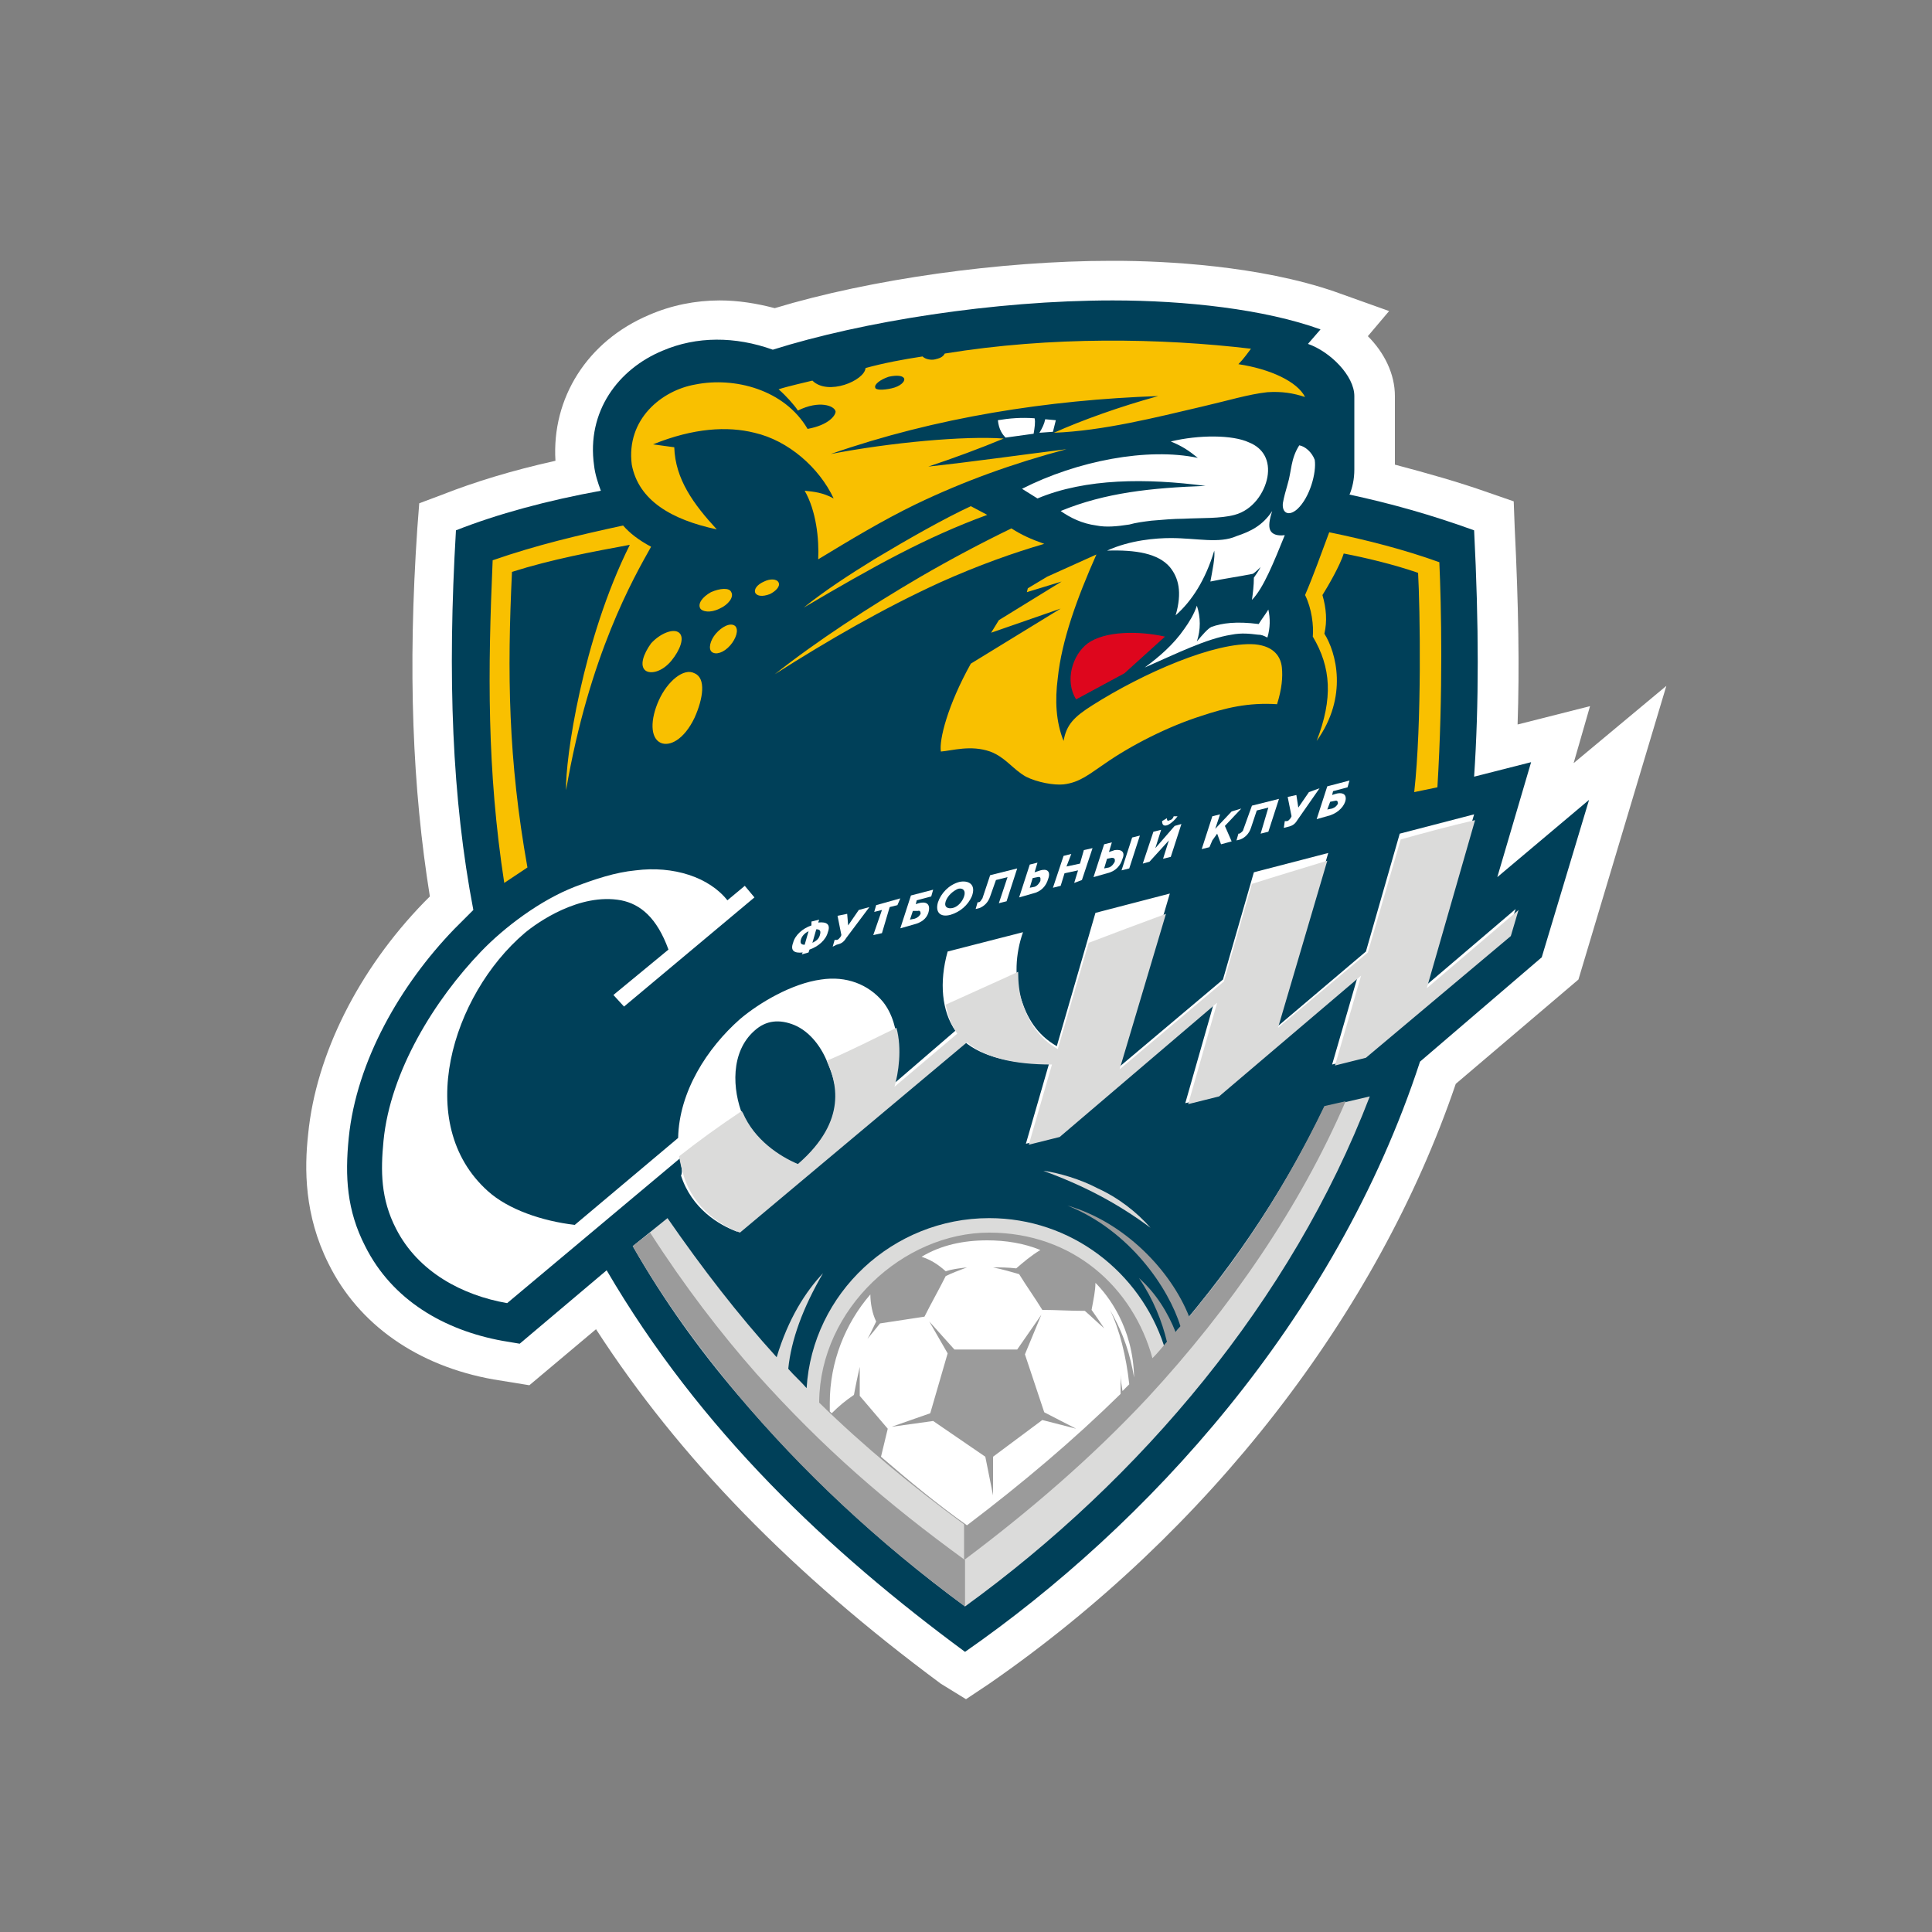 <?xml version="1.0" encoding="UTF-8"?> <!-- Generator: Adobe Illustrator 26.0.3, SVG Export Plug-In . SVG Version: 6.00 Build 0) --> <svg xmlns="http://www.w3.org/2000/svg" xmlns:xlink="http://www.w3.org/1999/xlink" id="Слой_1" x="0px" y="0px" viewBox="0 0 200 200" style="enable-background:new 0 0 200 200;" xml:space="preserve"><rect x="0" y="0" width="200" height="200" fill="#808080" stroke="none"/> <style type="text/css"> .st0{fill:#FFFFFF;} .st1{fill-rule:evenodd;clip-rule:evenodd;fill:#004059;} .st2{fill-rule:evenodd;clip-rule:evenodd;fill:#F9C000;} .st3{fill-rule:evenodd;clip-rule:evenodd;fill:#FFFFFF;} .st4{fill-rule:evenodd;clip-rule:evenodd;fill:#DE061D;} .st5{fill-rule:evenodd;clip-rule:evenodd;fill:#DBDBDA;} .st6{fill-rule:evenodd;clip-rule:evenodd;fill:#9B9B9B;} </style> <g> <g> <path class="st0" d="M97.4,174.3c-15.4-11.4-27.1-23.4-35.7-36.7l-6.9,5.8l-3.7-0.6c-7.9-1.4-14-5.7-17.1-12 c-2.5-5-2.5-9.8-2.1-13.4c0.8-8.2,5.2-17,12-24c0.2-0.2,0.4-0.4,0.6-0.6c-1.8-11.2-2.3-23.4-1.3-38.1l0.2-2.6l2.4-0.9 c3.3-1.3,7.2-2.5,11.7-3.5c-0.4-6.5,3.3-12.4,9.7-15.1c2.3-1,4.8-1.5,7.3-1.5c1.9,0,3.8,0.3,5.7,0.8c9.9-3,23.4-4.9,34.8-4.9 l0.4,0c5.2,0,15,0.5,22.8,3.2l5.6,2l-2.2,2.6c1.7,1.7,2.8,3.9,2.8,6.2l0,7.1c3.4,0.9,6.6,1.8,9.7,2.9l2.6,0.9l0.1,2.7 c0.4,8.1,0.5,14.6,0.3,20.4l7.5-1.9l-1.7,5.9l9.6-8l-9.1,30.4l-12.7,10.8c-8.1,23.8-25.6,46.4-48.3,62.1l-2.4,1.6L97.4,174.3z"></path> </g> <g> <path class="st1" d="M47.2,54.9c4.3-1.7,9.5-3.1,15-4.1c-0.3-0.8-0.6-1.7-0.7-2.6c-0.8-5.6,2.5-10,7.1-11.9 c3.5-1.5,7.5-1.5,11.4-0.1c9.2-2.9,22.9-5.1,35.2-5.1c7.5,0,15.7,0.9,21.5,3l-1.3,1.5c2.3,0.8,4.8,3.3,4.8,5.4l0,7.6 c0,1-0.2,1.9-0.5,2.6c4.2,0.9,8.5,2.1,12.9,3.7c0.5,9.9,0.5,18,0,25.5l5.9-1.5l-3.5,11.9l9.5-8l-4.9,16.3L147,109.9 c-8.8,26.9-28.4,48.1-47.1,61.1c-14.1-10.4-27.4-22.9-37.1-39.5l-9,7.6l-1.8-0.3c-6-1.1-11.4-4.2-14.2-9.8 c-1.9-3.7-2.1-7.2-1.7-11.2c0.8-8,5.4-15.9,10.9-21.6c0.6-0.6,1.3-1.3,2-2C46.8,82.7,46.3,70.1,47.2,54.9"></path> </g> <g> <path class="st2" d="M136.3,76.7c3.3-4.6,2-9.2,0.8-11.1c0.3-1.3,0.2-2.6-0.2-4c0.5-0.8,1.8-3,2.2-4.3c2.1,0.4,5.1,1.1,7.7,2 c0.2,3.6,0.4,15.5-0.4,22.7l2.4-0.5c0.6-9.9,0.4-18.8,0.2-23.3c-3.6-1.3-7.5-2.3-11.4-3.1c-0.9,2.4-1.6,4.4-2.5,6.5 c0.7,1.4,0.9,3.2,0.8,4.3C137.8,69.1,138,72.3,136.3,76.7 M51,58c-0.5,11.4-0.6,21.7,1.2,33.4l2.4-1.6c-2-11.2-2.1-20.1-1.6-30.6 c4.1-1.3,8.4-2.1,12.2-2.8c-4.9,9.8-6.7,22.2-6.6,25.4c2.4-14,7-22,8.8-25.2c-1.3-0.7-2.2-1.4-2.9-2.2C59.9,55.4,55.6,56.4,51,58"></path> </g> <g> <path class="st2" d="M92,39c0.9-0.2,1.5-0.1,1.6,0.2c0.1,0.3-0.4,0.8-1.3,1c-0.9,0.2-1.7,0.2-1.7-0.1C90.5,39.8,91.1,39.3,92,39 M83.2,62.9c7.3-4.3,12.7-7.3,19-9.6l-1.7-0.9c-2.8,1.3-6.5,3.4-10,5.5C87.9,59.5,85.3,61.2,83.2,62.9 M80.2,69.8 c5.5-3.5,11.2-6.8,17.1-9.5c4-1.8,7.7-3.1,10.8-4c-1.4-0.5-2.3-0.9-3.4-1.6c-3.1,1.5-6.3,3.2-9.4,5C90,62.8,84.5,66.4,80.2,69.8 M102.6,65.5l0.8-1.3l6.5-4l-3.6,1.1l0.1-0.4l2-1.2l5.1-2.3c-2,4.5-3.6,8.9-4,12.8c-0.3,2.3-0.2,4.5,0.6,6.5 c0.3-1.7,1.1-2.5,3-3.7c5.2-3.3,12.7-6.6,16.8-6.3c2.1,0.2,2.7,1.4,2.8,2.4c0.1,1,0,2.2-0.5,3.8c-3-0.2-5.4,0.4-7.8,1.2 c-3.5,1.1-7.4,3.1-10.1,5c-1.5,1-2.5,1.9-4.2,2.1c-1,0.1-2.7-0.2-3.9-0.8c-1.4-0.8-2.1-2-3.7-2.6c-2-0.7-3.9-0.1-5.1,0 c-0.2-1.2,0.7-4.8,3.1-9.1l9.3-5.7L102.6,65.5z M71.9,69.7c1.2,0.5,0.9,2.6,0,4.6c-1.1,2.3-2.6,3-3.5,2.6 c-1.1-0.5-1.1-2.4-0.2-4.4C69.1,70.5,70.8,69.1,71.9,69.7 M70.3,65.5c0.6,0.5,0.1,1.8-0.8,2.9c-1,1.2-2.2,1.4-2.7,1 c-0.6-0.5-0.2-1.7,0.6-2.8C68.3,65.6,69.7,65,70.3,65.5 M76.1,64.8c0.4,0.4,0.1,1.3-0.5,2c-0.7,0.8-1.5,1-1.9,0.7 c-0.4-0.3-0.2-1.2,0.4-1.9C74.7,64.9,75.6,64.4,76.1,64.8 M75.7,61.3c0.3,0.5-0.3,1.3-1.2,1.7c-1,0.5-1.8,0.3-2,0 c-0.3-0.5,0.2-1.2,1.1-1.7C74.5,60.9,75.5,60.8,75.7,61.3 M80.6,60.3c0.2,0.4-0.3,0.9-0.9,1.2c-0.8,0.3-1.3,0.2-1.5-0.1 c-0.2-0.4,0.2-0.9,0.9-1.2C79.7,59.9,80.4,59.9,80.6,60.3 M74.2,54.8c-2.4-2.6-4.3-5.2-4.4-8.5c-0.7-0.1-1.5-0.2-2.2-0.3 c4.2-1.7,7.7-1.9,10.5-1.2c3.5,0.8,6.7,3.6,8.2,6.8c-1.1-0.6-2-0.7-3-0.8c1.2,2.1,1.5,5,1.4,7.1c3.3-2,6.6-4,10.1-5.7 c5-2.4,10-4.2,15.6-5.7c-4.8,0.6-9.7,1.3-14.3,1.8c2.7-0.9,5.4-1.9,7.8-2.9c-4-0.3-11.7,0.4-17.9,1.6c10.9-3.8,22.5-5.6,33.9-6 c-4,1.1-7.9,2.5-10.8,3.8c5.1-0.2,10.6-1.6,15.3-2.7c2.6-0.6,4.9-1.3,6.8-1.5c1.5-0.1,2.7,0.1,3.9,0.5c-0.8-1.6-3.6-2.9-6.9-3.4 c0.5-0.5,1-1.2,1.3-1.6c-9.3-1.1-20.7-1.3-31.7,0.5c-0.2,0.4-0.6,0.5-1,0.6c-0.4,0.1-1,0-1.3-0.3c-2,0.3-4.1,0.7-5.9,1.2 c-0.1,1.3-3.9,2.9-5.5,1.3c-0.8,0.2-2.6,0.6-3.5,0.9c0.8,0.7,1.6,1.6,2,2.2c2.2-1.1,3.8-0.5,3.9,0.1c0,0.4-0.7,1.4-2.9,1.8 c-2.4-4.1-7.6-5.4-11.6-4.6c-3.5,0.6-7.2,3.6-6.6,8.3C66.1,51.8,69.5,53.8,74.2,54.8"></path> </g> <g> <path class="st3" d="M131.7,52.9c-0.3,0.9-0.4,1.6-0.2,2c0.2,0.4,0.7,0.6,1.5,0.5c-1.1,2.7-2.2,5.5-3.4,6.7 c0.1-0.7,0.2-1.5,0.2-2.3c0.2-0.3,0.5-0.7,0.7-1.1c-0.2,0.2-0.5,0.5-0.8,0.7c-1.5,0.3-3,0.5-4.4,0.8c0.2-1.1,0.5-2.5,0.4-3.2 c-0.9,3-2.3,5.2-4,6.7c0.7-2.4,0.3-3.9-0.6-5c-1.2-1.4-3.5-1.8-6.5-1.7c2.4-1.1,5.1-1.3,6.6-1.3c2.7,0,5,0.6,6.8-0.2 C129.5,55,130.7,54.4,131.7,52.9 M118.5,69.1c3.2-1.4,6.4-3,9-3.4c1-0.2,1.9-0.1,2.7,0c0.4,0,0.6,0.1,1,0.3c0.3-1,0.3-2,0.1-2.9 c-0.3,0.5-0.7,1-1,1.5c-2.3-0.3-3.8-0.1-4.9,0.3c-0.4,0.2-0.9,0.8-1.5,1.5c0.4-1.2,0.4-2.5,0-3.7c-0.3,0.9-0.8,1.7-1.3,2.4 C121.5,66.7,120,68,118.5,69.1 M134.5,46.1c-0.9,1.4-0.8,2.7-1.2,4c-0.2,0.7-0.4,1.4-0.5,2c-0.1,1,0.6,1.4,1.5,0.6 c1.3-1.2,2-3.8,1.8-5.1C135.8,46.8,135.1,46.2,134.5,46.1 M107.1,43.3c0.1,0.4,0,1-0.1,1.6l-2.9,0.4c-0.3-0.3-0.7-0.8-0.8-1.8 C104.5,43.3,105.7,43.2,107.1,43.3 M108.2,43.4c-0.1,0.5-0.3,0.9-0.6,1.4l1.4-0.1l0.3-1.2L108.2,43.4z M121.2,45.7 c2.9-0.7,6.4-0.7,8.1,0.1c1.5,0.6,2.2,1.9,1.9,3.6c-0.3,1.6-1.5,3.4-3.4,3.9c-1.5,0.4-3.4,0.3-5.3,0.4c-1,0-2.1,0.1-3.3,0.2 c-0.8,0.1-1.6,0.2-2.3,0.4c-1.3,0.2-2.4,0.3-3.4,0.1c-1.5-0.2-2.7-0.8-3.7-1.5c4.6-1.9,9.4-2.4,15-2.6c-6.1-0.8-12.4-0.8-17.4,1.3 l-1.6-1c5.7-2.9,13-4.3,18.2-3.2C123,46.6,122.4,46.2,121.2,45.7"></path> </g> <g> <path class="st4" d="M111.4,72.4c-1.2-1.9-0.4-4.6,1.2-5.8c1.8-1.3,5.3-1.3,8-0.7l-4.2,3.8L111.4,72.4z"></path> </g> <g> <path class="st3" d="M82.7,120.8c5.3-4.6,3.9-8.6,3-10.7c-0.6-1.6-1.8-3.3-3.5-4c-1.5-0.6-2.9-0.5-4.1,0.6 c-2.5,2.2-2.3,6.1-1.2,8.8C78.2,118.2,80.9,119.9,82.7,120.8 M70.4,119.9l-17.9,15c-4.6-0.8-9.2-3.2-11.5-7.7 c-1.6-3.1-1.6-6-1.3-9.1c0.7-7.2,5.3-14.6,10.1-19.6c2.4-2.5,6.1-5.3,9.7-6.7c2.1-0.8,4.2-1.5,6.3-1.7c3.9-0.5,7.6,0.7,9.5,3.1 l1.8-1.5l1,1.2l-13.5,11.3l-1.1-1.2l5.7-4.7c-1.2-3.3-2.9-4.7-4.9-5.1c-4.3-0.8-8.7,2.3-10,3.4c-7.5,6.4-11.6,19.7-3.8,26.7 c2.1,1.9,5.6,3.1,9,3.5l10.7-9c0.1-4.8,3-9.3,6.4-12.3c2-1.7,5.4-3.7,8.4-4.1c2.6-0.4,4.9,0.5,6.4,2.3c2,2.5,1.7,6.7,1,8.6 l6.5-5.6c-1.4-2-1.7-5-0.8-8.2l7.8-2c-0.8,2.3-0.9,4.7-0.2,6.9c0.6,1.9,1.6,3.7,3.7,4.9l4-13.8l7.7-2l-5.3,18l10.8-9.1l3.2-11.1 l7.7-2l-5.3,18l9.2-7.8l3.5-12.2l7.7-2l-5.2,17.9l9.5-8.1l-0.9,2.7l-14.9,12.6l-3.2,0.8l2.7-9.3l-14.7,12.5l-3.2,0.8l3-10.5 l-16.3,13.9l-3.2,0.8l2.4-8.3c-4,0-6.9-0.7-8.8-2.3l-23.5,19.7c-1.9-0.7-4.7-2.4-5.8-5.8C70.7,121.3,70.5,120.6,70.4,119.9"></path> </g> <g> <path class="st5" d="M92.8,106.4c0.6,2.2,0.2,4.7-0.2,6.1l6.5-5.5c-0.6-0.8-1-1.9-1.2-3c2.4-1.1,4.9-2.2,7.5-3.4 c0,1.1,0.1,2.1,0.4,3.1c0.6,1.9,1.6,3.7,3.7,4.9l3.2-11c2.6-1,5.3-2,8-3l-4.8,16.1l10.8-9.1l2.9-10.1c2.5-0.8,5.2-1.6,7.8-2.4 l-5.1,17.3l9.3-7.8l3.4-11.7c2.5-0.7,5.1-1.4,7.7-2l-5,17.4l9.5-8.1l-0.8,2.7l-15,12.6l-3.2,0.8l2.7-9.3l-14.7,12.5l-3.2,0.8 l3-10.5l-16.3,13.9l-3.2,0.8l2.4-8.3c-4,0-6.9-0.7-8.8-2.3l-23.5,19.7c-1.9-0.7-4.7-2.4-5.8-5.8c-0.2-0.7-0.4-1.4-0.5-2.1 c1.9-1.5,4.1-3.1,6.5-4.7c0,0.1,0.1,0.2,0.1,0.2c1.2,2.8,3.8,4.5,5.7,5.3c5.3-4.6,3.9-8.6,3-10.7C88,108.8,90.3,107.6,92.8,106.4"></path> </g> <g> <path class="st5" d="M102.4,126.1c8.5,0,15.6,5.6,18.1,13.2c6.4-7.2,12-15.2,16.6-24.7l4.7-1.1c-8.1,21.1-23.7,39.6-41.9,52.8 c-9.1-6.7-16.8-14-23.6-22c-4-4.7-7.6-9.7-10.8-15.3l3.6-2.9c3.6,5.2,7.3,10,11.3,14.4c1.2-4,3-6.8,4.8-8.7 c-2.1,3.6-3.3,6.9-3.6,9.9c0.6,0.7,1.3,1.3,1.9,2C84.1,133.9,92.4,126.1,102.4,126.1"></path> </g> <g> <path class="st6" d="M102.4,127.6c8.7,0,14.9,5.7,16.9,13c0.5-0.5,1-1.1,1.5-1.7c-0.5-2.1-1.4-4.4-2.9-6.6c1.8,1.6,3,3.6,3.8,5.6 c0.1-0.2,0.3-0.4,0.5-0.6c-1.2-3.9-5.2-9.9-11.7-12.5c5.9,1.7,10.7,6.7,12.6,11.5c5.4-6.4,10-13.5,14-21.8l2.2-0.5 c-4.7,10.9-11.9,21.4-20.5,30.7c-5.8,6.2-12.2,11.7-19,16.8l0-3.7c-5.3-3.9-10.3-8-15-12.6v-0.1 C84.9,135.5,93.5,127.6,102.4,127.6"></path> </g> <g> <path class="st3" d="M96.2,136.8l1.9,3.3l-1.8,6.2l-4,1.4l4.3-0.6l5.4,3.7l0.8,4l0-4l5.1-3.8l3.5,0.9l-3.3-1.7l-2-6l1.7-4.1 l-2.5,3.6h-6.5L96.2,136.8z M102.2,128.4c1.9,0,3.8,0.3,5.5,1c-1,0.6-1.8,1.3-2.5,1.9c-0.9-0.1-1.6-0.1-2.4-0.1 c1,0.2,2,0.5,2.7,0.7c0.8,1.3,1.6,2.4,2.4,3.7c1.4,0,2.8,0.1,4.4,0.1c0.7,0.6,1.3,1.2,2,1.8c-0.4-0.6-0.8-1.2-1.3-1.9 c0.2-1.1,0.4-2,0.4-2.8c1.3,1.3,3.9,4.6,4,9.8c-0.4-2.3-1-4.4-2.5-7c1,2,1.7,4.9,2,7.7c-0.2,0.2-0.5,0.5-0.7,0.7 c-0.1-0.6-0.2-1.2-0.2-1.7c0,0.3,0,1,0,2c-4.9,4.8-10.1,9.2-15.9,13.6c-3.1-2.2-6-4.6-8.9-7.1l0.7-2.9l-2.9-3.4c0-0.9,0-2,0-3 c-0.2,0.9-0.4,1.8-0.6,2.9c-0.9,0.6-1.6,1.2-2.3,1.9l-0.2-0.2c0-0.3,0-0.6,0-0.9c0-4.2,1.6-8.2,4.2-11.2c0,0.9,0.2,2,0.6,2.8 c-0.3,0.6-0.6,1.3-0.9,1.8c0.5-0.6,0.9-1.1,1.3-1.6l4.6-0.7c0.7-1.4,1.5-2.8,2.2-4.2c0.6-0.3,1.4-0.6,2.2-0.9 c-0.9,0.1-1.6,0.2-2.2,0.4c-0.9-0.8-1.6-1.2-2.5-1.5C97.4,128.9,99.7,128.4,102.2,128.4"></path> </g> <g> <path class="st6" d="M65.5,129c3.2,5.6,6.9,10.6,10.8,15.3c6.7,8,14.5,15.3,23.6,22l0-4.8c-8.1-5.9-14.6-11.5-21.6-19.3 c-3.7-4.2-7.4-9-11-14.6L65.5,129z"></path> </g> <g> <path class="st5" d="M108,121.2c4.1,1.5,7.6,3.3,11.1,5.9c-1.4-1.6-3.3-3.1-5.5-4.1C111.9,122.1,109.6,121.4,108,121.2"></path> </g> <g> <polygon class="st3" points="110.1,88.6 110.9,88.4 110.4,89.7 111.8,89.4 112.2,88 113.1,87.8 112,91.1 111.2,91.4 111.6,90.1 110.2,90.4 109.8,91.7 109,91.9 "></polygon> </g> <g> <polygon class="st3" points="92.1,93.9 91.3,96.6 90.4,96.8 91.3,94.2 90.5,94.4 90.7,93.7 93.2,93 92.9,93.7 "></polygon> </g> <g> <path class="st3" d="M83.3,97.8l0.4-1.4c-0.4,0.2-0.7,0.5-0.8,0.9C82.8,97.7,83,97.8,83.3,97.8 M84.5,96.2l-0.4,1.4 c0.4-0.2,0.7-0.4,0.8-0.9C85,96.3,84.8,96.2,84.5,96.2 M84,95.4l0.8-0.2l-0.1,0.3c0.9-0.1,1.3,0.2,1,1c-0.2,0.8-1,1.5-1.9,1.8 l-0.1,0.3L83,98.8l0.1-0.2c-0.9,0.1-1.3-0.2-1-1c0.2-0.8,1-1.5,1.9-1.8L84,95.4z"></path> </g> <g> <path class="st3" d="M102.5,90.6l2.8-0.7l-1.1,3.4l-0.8,0.2l0.9-2.7l-1.2,0.3l-0.6,1.7c-0.2,0.6-0.6,1-1.1,1.2l-0.4,0.1l0.2-0.7 l0.1,0c0.2,0,0.3-0.3,0.4-0.4L102.5,90.6z"></path> </g> <g> <path class="st3" d="M129.6,83.4l2.8-0.7l-1.1,3.4l-0.8,0.2l0.8-2.7l-1.2,0.3l-0.6,1.8c-0.2,0.6-0.6,1-1.1,1.2l-0.4,0.1l0.2-0.7 l0.1,0c0.2-0.1,0.4-0.3,0.4-0.4L129.6,83.4z"></path> </g> <g> <path class="st3" d="M106.9,90.9l-0.3,1l0.5-0.1c0.3-0.1,0.5-0.4,0.6-0.6c0-0.2,0.1-0.5-0.3-0.4L106.9,90.9z M108.5,91 c-0.2,0.7-0.7,1.3-1.6,1.5l-1.4,0.4l1.1-3.4l0.8-0.2l-0.3,1l0.6-0.2C108.4,89.9,108.8,90.2,108.5,91"></path> </g> <g> <path class="st3" d="M94.5,94.3l-0.3,0.9l0.5-0.1c0.3-0.1,0.5-0.3,0.6-0.5c0-0.1,0-0.4-0.3-0.3L94.5,94.3z M96.1,94.5 c-0.2,0.6-0.7,1-1.5,1.2l-1.4,0.4l1.1-3.4l2.3-0.6l-0.2,0.7l-1.5,0.4l-0.1,0.4l0.3-0.1C95.8,93.3,96.4,93.5,96.1,94.5"></path> </g> <g> <path class="st3" d="M137.7,83l-0.3,0.8l0.5-0.1c0.3-0.1,0.5-0.3,0.6-0.5c0-0.1,0-0.4-0.3-0.3L137.7,83z M139.3,82.8 c-0.1,0.6-0.7,1.3-1.6,1.6l-1.4,0.4l1.1-3.4l2.3-0.6l-0.2,0.7l-1.5,0.4l-0.1,0.4l0.3-0.1C138.8,82,139.4,82.1,139.3,82.8"></path> </g> <g> <path class="st3" d="M114.6,88.9l-0.3,1l0.5-0.1c0.3-0.1,0.5-0.4,0.6-0.6c0-0.1,0.1-0.4-0.3-0.4L114.6,88.9z M116.2,88.9 c-0.2,0.7-0.7,1.3-1.6,1.5l-1.4,0.4l1.1-3.4l0.8-0.2l-0.3,1l0.6-0.2C116.1,87.9,116.5,88.2,116.2,88.9"></path> </g> <g> <polygon class="st3" points="117.2,86.7 118,86.5 116.9,89.9 116.1,90.1 "></polygon> </g> <g> <path class="st3" d="M136.6,81.6l-2.3,3.3c-0.3,0.5-0.6,0.6-1,0.7l-0.4,0.1L133,85l0.2,0c0.2,0,0.3-0.2,0.4-0.3l0.1-0.2l-0.4-2 l0.9-0.2l0.2,1.3l1.1-1.6L136.6,81.6z"></path> </g> <g> <path class="st3" d="M90,93.9l-2.4,3.2c-0.3,0.5-0.6,0.6-1,0.7L86.2,98l0.2-0.7l0.2,0c0.2,0,0.3-0.2,0.4-0.3l0.1-0.2l-0.4-2l1-0.2 l0.1,1.2l1.1-1.6L90,93.9z"></path> </g> <g> <polygon class="st3" points="125.5,84.5 126.3,84.3 125.8,85.8 127.5,84 128.5,83.7 126.8,85.5 127.5,87.1 126.4,87.4 126,86.3 125.5,87 125.2,87.7 124.4,87.9 "></polygon> </g> <g> <path class="st3" d="M120.3,85l0.5-0.3c0,0.3,0.1,0.3,0.3,0.2c0.1,0,0.3-0.1,0.4-0.4l0.4,0c-0.2,0.3-0.6,0.7-1,0.9 C120.4,85.6,120.3,85.3,120.3,85 M119.4,86.1l0.8-0.2l-0.6,1.9l2-2.3l0.7-0.2l-1.1,3.4l-0.8,0.2l0.6-1.9l-2,2.2l-0.7,0.2 L119.4,86.1z"></path> </g> <g> <path class="st3" d="M99.2,92c0.5-0.1,0.8,0.2,0.6,0.8c-0.2,0.6-0.7,1.1-1.2,1.2c-0.5,0.1-0.9-0.1-0.7-0.7 C98.1,92.7,98.7,92.2,99.2,92 M99.3,91.3c0.9-0.2,1.8,0.2,1.3,1.5c-0.4,0.9-1.2,1.6-2.2,1.9c-1.1,0.3-1.6-0.3-1.3-1.3 C97.4,92.5,98.2,91.6,99.3,91.3"></path> </g> </g> </svg> 